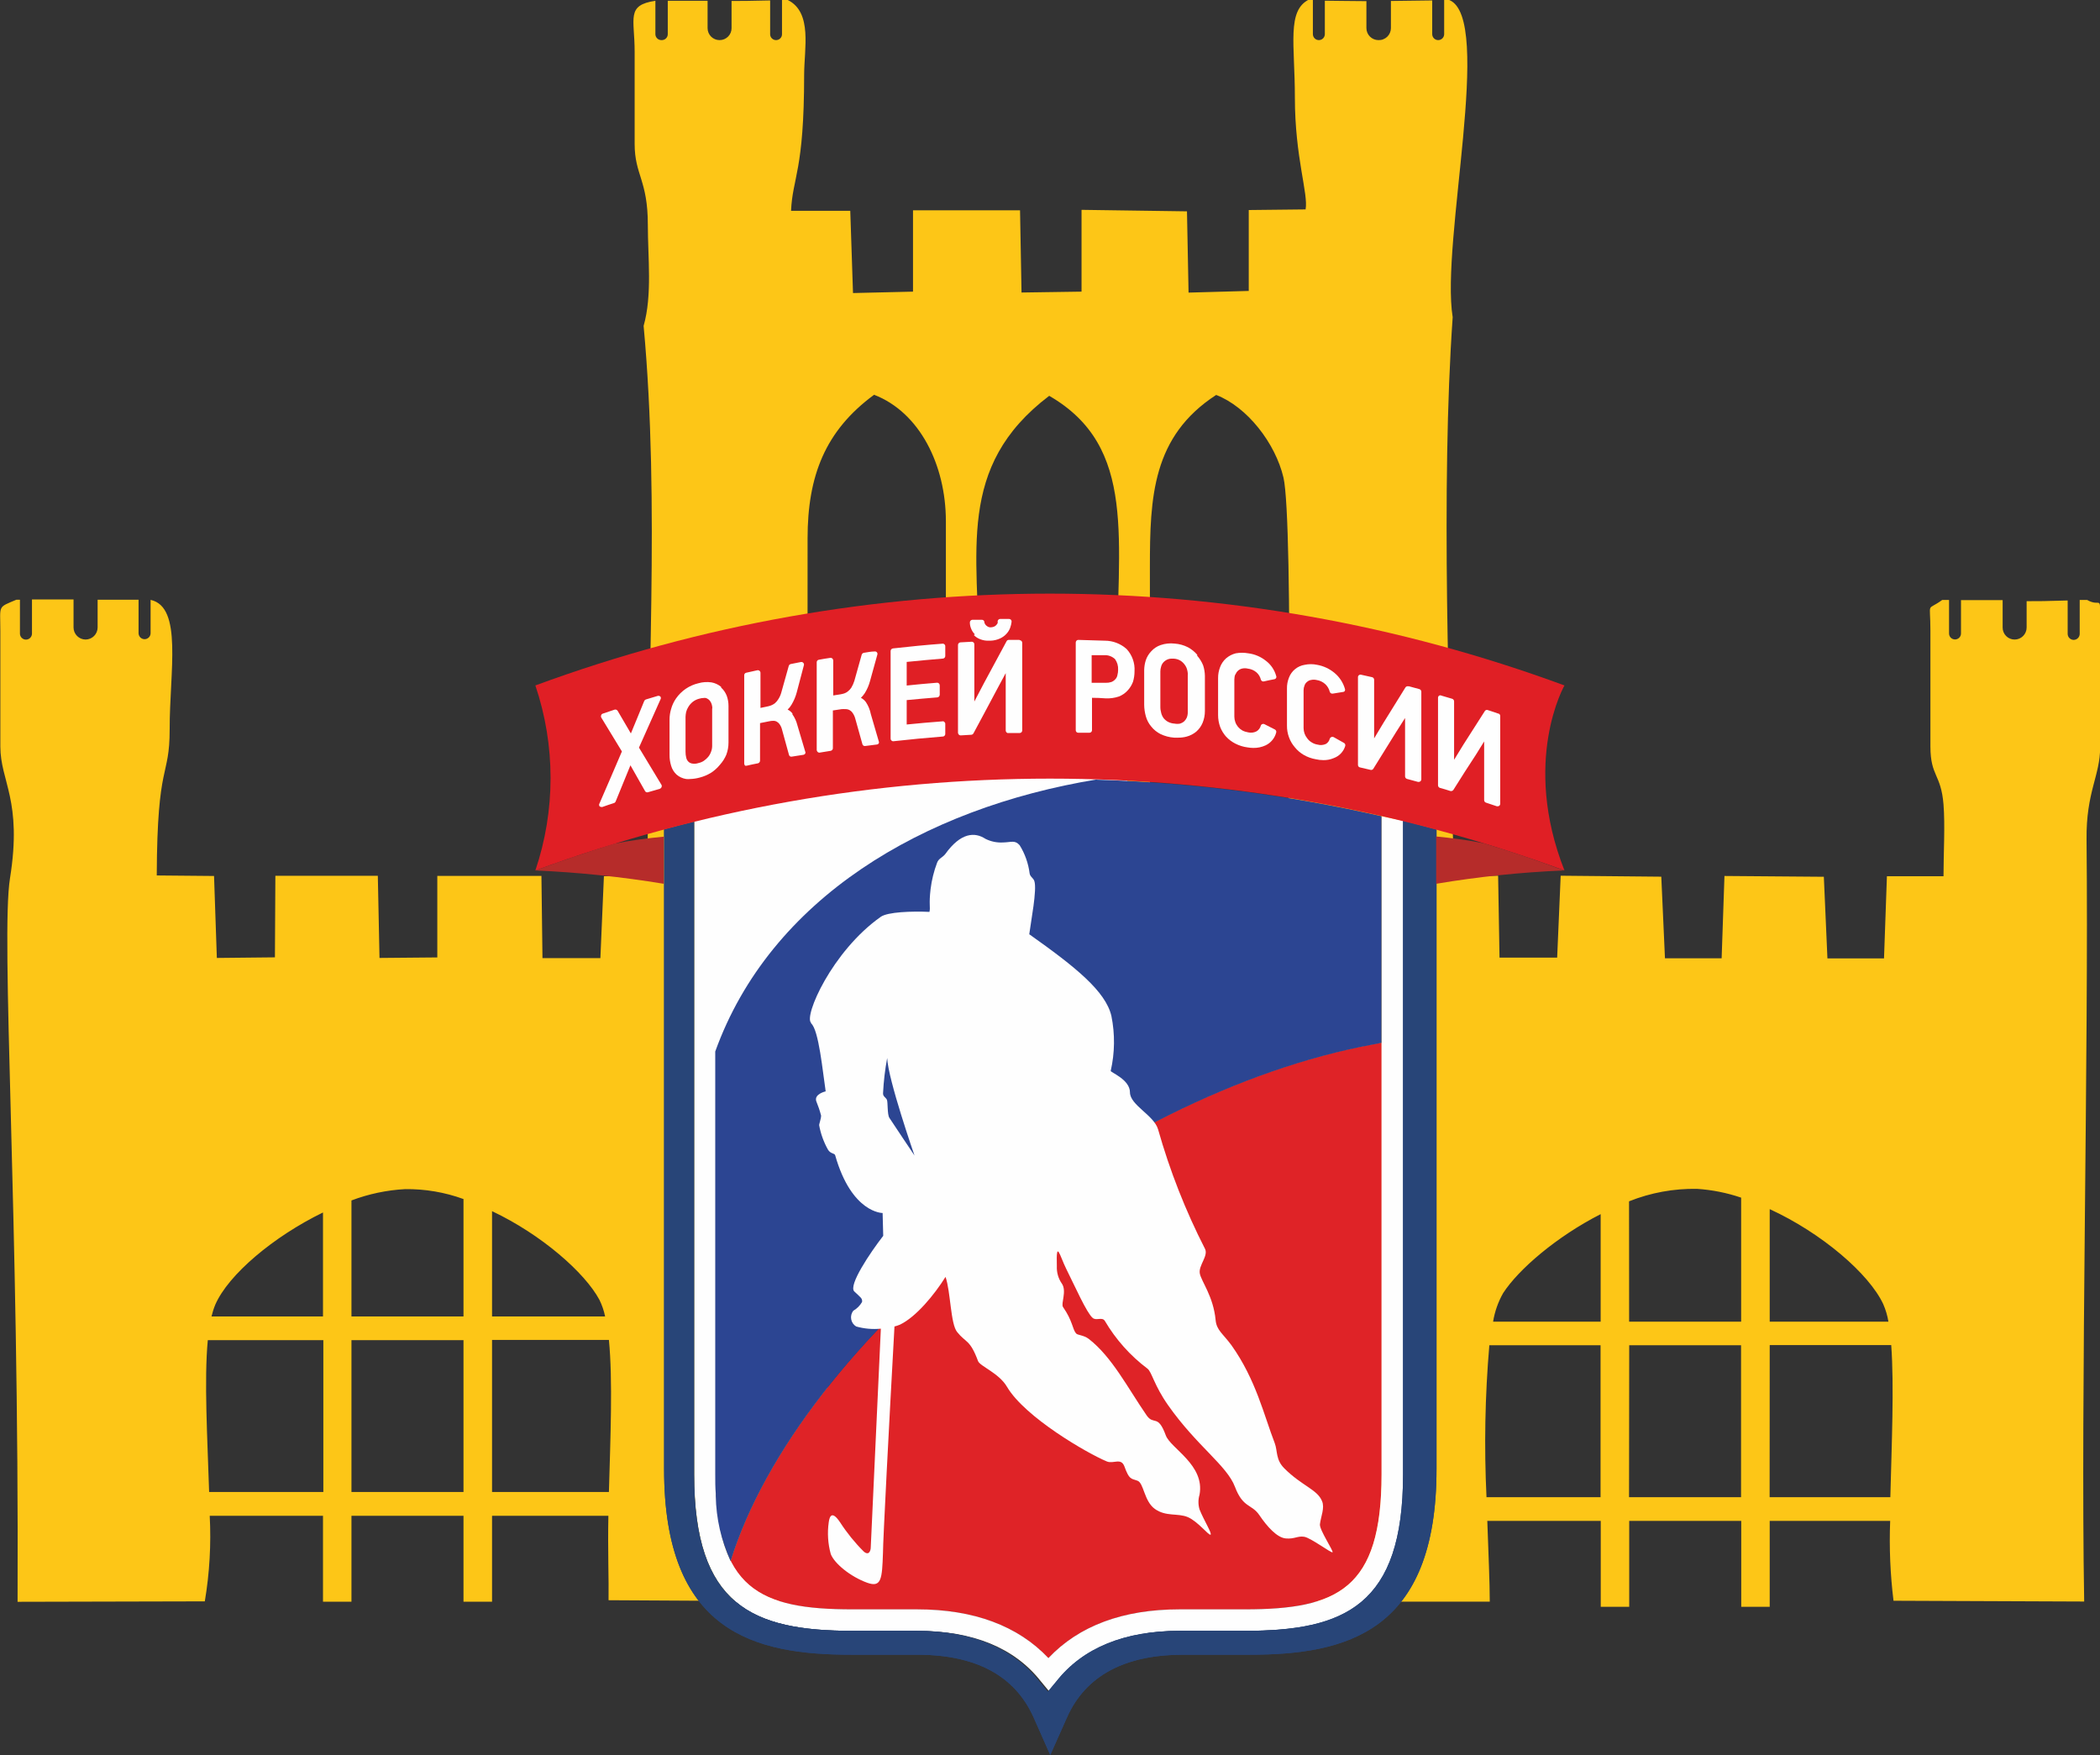 <svg width="146" height="122" viewBox="0 0 146 122" fill="none" xmlns="http://www.w3.org/2000/svg">
<rect x="0" y="0" width="146" height="122" fill="#333333" stroke="none"/>
<path fill-rule="evenodd" clip-rule="evenodd" d="M68.308 69.794C67.563 67.214 68.058 49.96 68.058 45.879C68.058 38.369 66.433 32.457 72.945 27.515C79.102 31.072 77.655 37.557 77.655 46.282C77.655 51.431 78.314 65.652 77.49 69.8L68.308 69.794ZM56.146 37.423C56.146 33.085 57.367 29.943 60.77 27.442C63.94 28.662 65.755 32.323 65.761 36.215V69.856H56.139L56.146 37.423ZM123.037 91.874H131.29C131.221 91.454 131.1 91.043 130.929 90.653C129.946 88.543 126.653 85.712 123.037 84.052V91.874ZM113.263 91.874H121.051V83.253C120.064 82.918 119.038 82.712 117.997 82.643C116.375 82.613 114.763 82.907 113.257 83.509L113.263 91.874ZM103.8 91.874H111.284V84.4C108.229 85.956 105.572 88.237 104.503 89.891C104.155 90.505 103.919 91.177 103.806 91.874H103.8ZM123.031 104.075H131.424C131.516 100.415 131.693 96.327 131.485 93.503H123.037L123.031 104.075ZM113.257 104.075H121.045V93.515H113.269L113.257 104.075ZM103.336 104.075H111.277V93.515H103.544C103.243 97.031 103.178 100.563 103.348 104.088L103.336 104.075ZM34.209 91.514H42.071C41.988 91.112 41.855 90.722 41.674 90.355C40.66 88.463 37.642 85.816 34.209 84.193V91.514ZM24.435 91.514H32.224V83.351C30.924 82.878 29.55 82.644 28.167 82.661C26.89 82.73 25.631 82.995 24.435 83.448V91.514ZM14.704 91.514H22.456V84.284C19.023 85.956 15.877 88.597 14.966 90.696C14.857 90.961 14.77 91.235 14.704 91.514ZM42.297 105.369H34.209V111.342H32.224V105.369H24.435V111.342H22.456V105.369H14.581C14.685 107.358 14.57 109.353 14.239 111.317L1.222 111.348C1.338 84.382 0.036 65.158 0.696 61.046C1.564 55.616 0.024 54.335 0.024 51.894V43.866C0.024 42.035 -0.196 42.255 1.142 41.688H1.386V44.049C1.388 44.159 1.433 44.265 1.512 44.342C1.591 44.42 1.697 44.464 1.808 44.463C1.918 44.462 2.022 44.418 2.1 44.34C2.178 44.263 2.222 44.158 2.223 44.049V41.669C3.06 41.669 4.056 41.669 5.113 41.669V43.621C5.114 43.843 5.203 44.054 5.36 44.211C5.516 44.367 5.728 44.456 5.95 44.457C6.171 44.456 6.383 44.367 6.54 44.211C6.696 44.054 6.785 43.843 6.787 43.621V41.688H9.633V44.018C9.635 44.129 9.68 44.234 9.759 44.312C9.838 44.389 9.944 44.433 10.055 44.433C10.165 44.431 10.269 44.387 10.347 44.31C10.424 44.232 10.469 44.128 10.47 44.018V41.7C12.712 42.188 11.79 46.678 11.796 50.686C11.796 54.176 10.928 52.803 10.898 60.857L14.881 60.893L15.076 66.591L19.114 66.549L19.145 60.881H26.268L26.384 66.591L30.403 66.555V60.887H37.642L37.715 66.604H41.741L41.986 60.911L45.04 60.832C44.924 48.222 45.901 35.172 44.747 22.653C45.358 20.505 45.04 17.912 45.04 15.624C45.04 12.513 44.123 12.165 44.123 10.005V3.587C44.123 1.263 43.513 0.36 45.565 0.055V2.373C45.565 2.428 45.576 2.483 45.597 2.533C45.619 2.584 45.65 2.63 45.689 2.669C45.728 2.707 45.775 2.738 45.826 2.758C45.877 2.779 45.932 2.789 45.987 2.788C46.043 2.791 46.1 2.783 46.153 2.764C46.206 2.744 46.255 2.714 46.296 2.676C46.338 2.637 46.37 2.59 46.393 2.538C46.415 2.486 46.427 2.43 46.426 2.373V0.055H49.194V1.958C49.194 2.067 49.215 2.175 49.257 2.276C49.299 2.377 49.36 2.468 49.437 2.545C49.593 2.701 49.804 2.788 50.025 2.788C50.134 2.789 50.243 2.768 50.344 2.727C50.446 2.685 50.538 2.624 50.616 2.547C50.694 2.47 50.756 2.378 50.798 2.277C50.84 2.176 50.861 2.068 50.861 1.958V0.067C51.472 0.067 52.083 0.067 53.543 0.03V2.373C53.542 2.428 53.553 2.482 53.573 2.533C53.594 2.584 53.624 2.63 53.663 2.668C53.702 2.707 53.748 2.738 53.799 2.758C53.849 2.779 53.904 2.789 53.959 2.788C54.013 2.788 54.067 2.777 54.117 2.756C54.167 2.735 54.212 2.705 54.25 2.666C54.288 2.628 54.318 2.582 54.339 2.532C54.359 2.481 54.369 2.427 54.368 2.373V-1.82092e-05H54.771C56.5 0.866 55.907 3.386 55.907 5.198C55.907 11.909 55.101 12.312 54.997 14.654H59.114L59.304 20.371L63.476 20.273V14.618H70.917L71.02 20.334L75.193 20.273V14.587L82.523 14.691L82.633 20.34L86.818 20.224V14.6L90.77 14.557C90.972 13.459 90.025 10.951 90.025 6.766C90.025 3.069 89.445 0.72 91.027 -0.043H91.277V2.373C91.277 2.428 91.288 2.482 91.309 2.532C91.33 2.582 91.36 2.628 91.399 2.667C91.438 2.705 91.483 2.736 91.534 2.757C91.584 2.777 91.638 2.788 91.693 2.788C91.803 2.788 91.909 2.744 91.986 2.667C92.064 2.589 92.108 2.483 92.108 2.373V0.049C92.853 0.049 93.825 0.079 94.998 0.079V1.952C94.998 2.174 95.086 2.387 95.243 2.543C95.4 2.7 95.612 2.788 95.834 2.788C95.947 2.792 96.059 2.774 96.164 2.733C96.269 2.693 96.365 2.632 96.446 2.554C96.527 2.476 96.591 2.383 96.635 2.279C96.679 2.176 96.702 2.065 96.702 1.952V0.067L99.573 0.03V2.373C99.573 2.483 99.617 2.589 99.695 2.667C99.773 2.744 99.878 2.788 99.988 2.788C100.099 2.788 100.204 2.744 100.282 2.667C100.36 2.589 100.404 2.483 100.404 2.373V-1.82092e-05H100.758C103.855 1.269 100.147 16.838 100.996 22.049C100.166 33.86 100.752 49.887 101.1 60.875H104.155L104.252 66.567H108.26L108.504 60.875L115.499 60.942L115.755 66.616H119.695L119.891 60.893L126.8 60.948L127.05 66.622H130.984L131.186 60.911H135.12C135.12 59.392 135.236 57.361 135.12 55.915C134.943 53.779 134.216 53.987 134.21 51.901V43.866C134.21 41.694 133.91 42.529 135.028 41.706H135.505V44.036C135.505 44.146 135.549 44.252 135.627 44.33C135.704 44.407 135.81 44.451 135.92 44.451C136.03 44.451 136.136 44.407 136.214 44.33C136.292 44.252 136.336 44.146 136.336 44.036V41.718H139.231V43.621C139.23 43.731 139.251 43.84 139.293 43.941C139.334 44.042 139.395 44.135 139.472 44.212C139.55 44.29 139.641 44.352 139.743 44.394C139.844 44.436 139.952 44.457 140.062 44.457C140.172 44.457 140.281 44.436 140.382 44.394C140.484 44.352 140.576 44.29 140.654 44.212C140.732 44.135 140.793 44.043 140.835 43.941C140.877 43.84 140.899 43.731 140.899 43.621V41.791C141.693 41.791 142.255 41.791 143.752 41.742V44.067C143.753 44.176 143.798 44.281 143.875 44.358C143.953 44.436 144.057 44.48 144.167 44.482C144.278 44.482 144.384 44.438 144.463 44.361C144.542 44.283 144.587 44.178 144.589 44.067V41.706H145.108C146.055 42.249 146.012 41.261 146.012 43.072V51.919C146.012 53.95 145.028 55.024 145.065 58.373C145.218 73.101 144.65 96.986 144.9 111.329L131.644 111.275C131.417 109.433 131.339 107.577 131.412 105.723H123.037V111.696H121.058V105.723H113.269V111.696H111.29V105.723H103.403C103.483 108.011 103.574 110.024 103.574 111.336H88.15C88.192 106.803 88.999 92.13 87.191 89.201C85.309 86.151 78.479 80.91 72.529 81.191C66.891 81.453 60 86.468 58.345 89.689C56.512 93.216 58.589 106.51 57.435 111.323L42.309 111.238C42.334 109.816 42.248 107.76 42.297 105.375V105.369ZM34.209 103.716H42.334C42.438 100 42.609 95.943 42.334 93.143H34.209V103.716ZM24.435 103.716H32.224V93.161H24.435V103.716ZM14.539 103.716H22.48V93.161H14.447C14.184 95.943 14.423 100 14.539 103.716ZM79.945 39.436C79.945 34.556 80.11 30.34 84.552 27.454C86.72 28.29 88.669 30.816 89.231 33.195C89.933 36.172 89.597 63.437 89.231 69.8L79.958 69.715L79.945 39.436Z" fill="#FDC617"/>
<path d="M78.382 53.871H48.797V76.023H78.382V53.871Z" fill="#FEFEFE"/>
<path d="M96.048 72.491C77.208 75.688 55.62 93.039 50.794 108.535C52.193 111.25 54.972 111.866 59.224 111.866H63.763C67.697 111.866 70.764 113.007 72.889 115.252C75.009 113.007 78.076 111.866 82.01 111.866H86.549C92.987 111.866 96.048 110.463 96.048 102.489V72.491Z" fill="#DF2327"/>
<path d="M96.048 72.491C77.208 75.688 55.62 93.039 50.794 108.535C52.193 111.25 54.972 111.866 59.224 111.866H63.763C67.697 111.866 70.764 113.007 72.889 115.252C75.009 113.007 78.076 111.866 82.01 111.866H86.549C92.987 111.866 96.048 110.463 96.048 102.489V72.491Z" fill="#DF2327"/>
<path d="M96.049 56.739V102.495C96.049 110.469 92.994 111.872 86.549 111.872H82.011C78.076 111.872 75.01 113.013 72.89 115.259C70.764 113.013 67.698 111.872 63.764 111.872H59.255C52.817 111.872 49.756 110.469 49.756 102.495V56.739C49.255 56.854 48.76 56.964 48.266 57.092V102.495C48.266 111.586 52.291 113.367 59.261 113.367H63.8C67.637 113.367 70.52 114.539 72.353 116.863L72.963 117.601L73.574 116.863C75.407 114.539 78.284 113.367 82.127 113.367H86.665C93.629 113.367 97.661 111.586 97.661 102.495V57.074L96.049 56.739Z" fill="#FEFEFE"/>
<path d="M97.545 57.074V102.496C97.545 111.586 93.513 113.367 86.549 113.367H82.01C78.18 113.367 75.29 114.545 73.458 116.863L72.847 117.601L72.236 116.863C70.403 114.545 67.532 113.367 63.684 113.367H59.255C52.291 113.367 48.259 111.586 48.259 102.496V57.117C47.557 57.288 46.866 57.465 46.17 57.654V102.123C46.17 113.465 52.425 115.027 59.194 115.027H63.794C67.85 115.027 70.562 116.491 71.851 119.365L73.018 122L74.191 119.365C75.48 116.491 78.192 115.027 82.254 115.027H86.848C93.611 115.027 99.872 113.465 99.872 102.123V57.666C99.109 57.459 98.339 57.263 97.569 57.056" fill="#284578"/>
<path d="M97.545 57.074V102.496C97.545 111.586 93.513 113.367 86.549 113.367H82.01C78.18 113.367 75.29 114.545 73.458 116.863L72.847 117.601L72.236 116.863C70.403 114.545 67.532 113.367 63.684 113.367H59.255C52.291 113.367 48.259 111.586 48.259 102.496V57.117C47.557 57.288 46.866 57.465 46.17 57.654V102.123C46.17 113.465 52.425 115.027 59.194 115.027H63.794C67.85 115.027 70.562 116.491 71.851 119.365L73.018 122L74.191 119.365C75.48 116.491 78.192 115.027 82.254 115.027H86.848C93.611 115.027 99.872 113.465 99.872 102.123V57.666C99.109 57.459 98.339 57.263 97.569 57.056" fill="#284578"/>
<path d="M37.221 60.509C40.212 60.64 43.192 60.949 46.146 61.436V58.16C45.095 58.258 43.916 58.41 42.719 58.642C40.886 59.216 39.053 59.832 37.221 60.509Z" fill="#B62C2A"/>
<path d="M99.848 58.148V61.436C102.788 60.942 105.757 60.633 108.736 60.509C106.883 59.813 105.01 59.181 103.116 58.611C101.974 58.386 100.856 58.245 99.848 58.148Z" fill="#B62C2A"/>
<path d="M76.262 54.182C64.142 56.171 53.544 62.492 49.726 73.095V102.495C49.726 102.959 49.726 103.404 49.762 103.825C49.759 103.878 49.759 103.931 49.762 103.984C49.789 105.552 50.141 107.097 50.795 108.523C55.59 93.173 76.8 76.036 95.493 72.601L96.049 72.491V56.738C89.55 55.257 82.924 54.407 76.262 54.2" fill="#2C4592"/>
<path fill-rule="evenodd" clip-rule="evenodd" d="M61.393 75.987C61.434 75.168 61.53 74.353 61.68 73.547C61.741 75.047 63.58 80.325 63.58 80.325C63.58 80.325 61.992 77.957 61.833 77.707C61.674 77.457 61.741 76.597 61.656 76.438C61.57 76.28 61.393 76.219 61.393 76.017V75.987ZM56.39 71.137C56.928 71.594 57.196 74.492 57.404 75.865C57.404 75.865 56.586 76.048 56.75 76.548C56.884 76.874 56.997 77.208 57.086 77.549C57.086 77.781 56.934 78.159 56.952 78.226C57.061 78.819 57.268 79.39 57.563 79.916C57.74 80.215 58.021 80.154 58.064 80.306C59.212 84.345 61.363 84.321 61.363 84.321L61.405 85.907C60.489 87.091 58.962 89.36 59.395 89.775C59.829 90.19 59.97 90.251 59.933 90.507C59.788 90.761 59.577 90.972 59.322 91.117C59.258 91.2 59.212 91.296 59.187 91.397C59.162 91.499 59.159 91.605 59.178 91.708C59.197 91.811 59.238 91.909 59.297 91.996C59.357 92.082 59.434 92.155 59.524 92.209C60.081 92.366 60.664 92.418 61.24 92.362L60.538 107.565C60.538 107.773 60.422 108.175 60.049 107.852C59.428 107.233 58.876 106.55 58.4 105.814C57.856 105.009 57.679 105.369 57.618 105.814C57.511 106.554 57.559 107.308 57.758 108.029C58.003 108.676 59.114 109.597 60.294 110.024C61.283 110.378 61.326 109.749 61.387 107.962C61.387 107.126 61.809 99.042 62.187 92.209C62.318 92.176 62.447 92.133 62.572 92.081C63.69 91.544 64.954 90.013 65.737 88.762C66.097 89.787 66.079 92.045 66.549 92.6C67.16 93.362 67.435 93.1 67.997 94.613C68.131 94.973 69.451 95.443 70.013 96.407C71.265 98.53 75.614 101.037 76.952 101.592C77.41 101.782 77.942 101.306 78.174 101.94C78.51 102.861 78.626 102.77 79.078 102.929C79.53 103.087 79.53 104.356 80.3 104.899C81.07 105.442 81.882 105.168 82.578 105.46C83.275 105.753 84.038 106.754 84.161 106.681C84.283 106.607 83.709 105.705 83.397 104.93C83.296 104.593 83.296 104.235 83.397 103.899C83.776 101.83 81.387 100.69 81.051 99.781C80.495 98.261 80.22 99.109 79.719 98.389C78.388 96.456 77.319 94.338 75.7 93.076C75.321 92.789 74.912 92.826 74.808 92.685C74.558 92.392 74.582 91.831 73.904 90.855C73.745 90.623 74.179 89.763 73.831 89.238C73.58 88.882 73.456 88.453 73.476 88.018C73.421 86.102 73.678 87.292 74.124 88.195C74.735 89.415 75.541 91.245 75.957 91.605C76.201 91.837 76.622 91.52 76.812 91.819C77.572 93.112 78.581 94.242 79.781 95.144C80.08 95.376 80.239 96.303 81.21 97.682C83.208 100.525 85.297 101.867 85.859 103.356C86.421 104.844 87.019 104.533 87.557 105.326C88.095 106.119 88.779 106.888 89.39 106.943C90.001 106.998 90.214 106.754 90.672 106.827C91.131 106.9 92.536 107.962 92.64 107.907C92.743 107.852 91.723 106.345 91.766 105.961C91.833 105.406 92.114 104.82 91.913 104.35C91.589 103.539 90.508 103.289 89.292 102.074C88.681 101.464 88.834 100.891 88.626 100.323C87.875 98.383 87.319 95.912 85.621 93.521C85.01 92.691 84.582 92.472 84.515 91.77C84.362 90.117 83.519 89.079 83.415 88.524C83.311 87.969 84.026 87.304 83.776 86.81C82.418 84.156 81.326 81.375 80.514 78.507C80.227 77.518 78.559 76.823 78.559 75.932C78.559 75.041 77.209 74.547 77.221 74.443C77.508 73.19 77.524 71.89 77.27 70.63C76.873 68.91 74.784 67.226 71.558 64.944C71.674 64.041 72.108 61.839 71.912 61.247C71.845 61.034 71.613 60.948 71.583 60.71C71.495 60.018 71.26 59.352 70.892 58.758C70.562 58.38 70.318 58.55 69.738 58.563C69.316 58.588 68.894 58.502 68.516 58.313C67.771 57.825 66.799 57.867 65.724 59.362C65.541 59.606 65.26 59.667 65.15 59.972C64.927 60.562 64.775 61.176 64.698 61.802C64.57 62.87 64.698 63.065 64.619 63.389C63.397 63.334 61.711 63.389 61.228 63.736C57.844 66.128 55.871 70.649 56.39 71.1V71.137Z" fill="#FEFEFE"/>
<path d="M108.767 60.509C85.679 51.998 60.308 51.998 37.221 60.509C38.629 56.337 38.629 51.82 37.221 47.648C60.308 39.138 85.679 39.138 108.767 47.648C108.767 47.648 105.767 52.895 108.767 60.509Z" fill="#E01F25"/>
<path d="M44.441 51.931C44.936 50.821 45.425 49.716 45.919 48.618C45.937 48.59 45.946 48.557 45.946 48.523C45.946 48.49 45.937 48.458 45.919 48.429C45.895 48.404 45.865 48.386 45.832 48.376C45.799 48.366 45.764 48.366 45.73 48.374L44.899 48.624C44.85 48.643 44.811 48.68 44.789 48.728C44.478 49.478 44.178 50.235 43.861 50.985L42.944 49.417C42.923 49.38 42.889 49.352 42.849 49.336C42.809 49.321 42.765 49.319 42.724 49.332L41.912 49.606C41.885 49.613 41.86 49.627 41.84 49.646C41.819 49.666 41.804 49.69 41.796 49.716C41.786 49.74 41.78 49.766 41.78 49.792C41.78 49.819 41.786 49.845 41.796 49.869C42.281 50.658 42.761 51.447 43.237 52.236C42.718 53.456 42.205 54.64 41.68 55.848C41.661 55.877 41.65 55.911 41.65 55.945C41.65 55.98 41.661 56.014 41.68 56.043C41.697 56.06 41.718 56.074 41.742 56.084C41.765 56.093 41.789 56.098 41.814 56.098H41.875C42.144 56 42.419 55.909 42.688 55.823C42.712 55.816 42.734 55.803 42.753 55.786C42.772 55.77 42.787 55.749 42.798 55.726C43.146 54.884 43.488 54.042 43.83 53.2L44.844 54.987C44.862 55.023 44.893 55.051 44.929 55.067C44.966 55.082 45.007 55.084 45.046 55.073L45.87 54.835C45.923 54.814 45.967 54.775 45.993 54.725C46.004 54.7 46.01 54.673 46.01 54.646C46.01 54.618 46.004 54.591 45.993 54.566C45.473 53.7 44.948 52.828 44.423 51.968" fill="#FEFEFE"/>
<path d="M49.512 49.265V51.858C49.511 51.998 49.484 52.136 49.432 52.267C49.386 52.395 49.318 52.515 49.231 52.62C49.143 52.722 49.042 52.813 48.931 52.889C48.82 52.962 48.696 53.014 48.565 53.041C48.424 53.091 48.272 53.104 48.125 53.078C48.026 53.063 47.935 53.019 47.862 52.95C47.787 52.875 47.734 52.779 47.71 52.675C47.676 52.533 47.659 52.388 47.661 52.242V49.838C47.664 49.721 47.679 49.605 47.704 49.491C47.737 49.363 47.79 49.241 47.862 49.131C47.942 49 48.043 48.885 48.162 48.789C48.302 48.68 48.465 48.603 48.638 48.563C48.727 48.536 48.82 48.522 48.913 48.521C48.965 48.51 49.02 48.51 49.072 48.521C49.173 48.554 49.264 48.613 49.335 48.691C49.399 48.764 49.447 48.849 49.475 48.942C49.504 49.031 49.52 49.123 49.524 49.216L49.512 49.265ZM50.135 47.746C49.941 47.586 49.71 47.479 49.463 47.435C49.159 47.391 48.848 47.411 48.553 47.496C47.923 47.644 47.37 48.02 47.001 48.551C46.846 48.774 46.73 49.021 46.659 49.283C46.585 49.524 46.548 49.775 46.549 50.028V52.468C46.546 52.726 46.583 52.984 46.659 53.231C46.726 53.464 46.855 53.674 47.032 53.841C47.221 54.006 47.455 54.114 47.704 54.152C47.795 54.162 47.887 54.162 47.978 54.152C48.202 54.146 48.423 54.113 48.638 54.054C48.923 53.982 49.195 53.867 49.445 53.712C49.676 53.56 49.882 53.373 50.056 53.157C50.239 52.953 50.388 52.72 50.495 52.468C50.598 52.195 50.649 51.905 50.648 51.614V49.064C50.648 48.826 50.607 48.591 50.526 48.368C50.442 48.149 50.308 47.953 50.135 47.795V47.746Z" fill="#FEFEFE"/>
<path d="M55.101 49.607C55.012 49.486 54.895 49.39 54.759 49.326C54.864 49.228 54.955 49.115 55.028 48.99C55.19 48.72 55.314 48.429 55.394 48.124L55.889 46.245C55.898 46.217 55.899 46.187 55.893 46.158C55.886 46.129 55.872 46.102 55.852 46.08C55.833 46.057 55.807 46.039 55.778 46.028C55.749 46.017 55.718 46.014 55.688 46.019L54.979 46.16C54.946 46.167 54.916 46.182 54.891 46.205C54.867 46.227 54.848 46.256 54.838 46.288L54.325 48.118C54.282 48.287 54.212 48.447 54.118 48.594C54.055 48.702 53.974 48.799 53.879 48.881C53.8 48.944 53.711 48.995 53.617 49.033C53.528 49.068 53.436 49.094 53.342 49.112L52.871 49.21V46.77C52.871 46.743 52.865 46.716 52.853 46.692C52.841 46.668 52.824 46.646 52.803 46.63C52.782 46.613 52.758 46.601 52.731 46.594C52.705 46.588 52.678 46.587 52.651 46.593L51.882 46.764C51.842 46.771 51.806 46.792 51.78 46.823C51.754 46.855 51.741 46.894 51.741 46.934V53.078C51.742 53.133 51.764 53.185 51.802 53.224C51.838 53.235 51.876 53.235 51.912 53.224H51.925C52.181 53.163 52.444 53.108 52.7 53.06C52.74 53.048 52.775 53.024 52.8 52.991C52.826 52.958 52.84 52.918 52.841 52.877V50.266L53.452 50.144C53.556 50.119 53.662 50.106 53.769 50.107C53.846 50.104 53.921 50.121 53.989 50.156C54.072 50.2 54.143 50.263 54.197 50.339C54.282 50.458 54.342 50.593 54.374 50.735L54.851 52.468C54.855 52.49 54.864 52.511 54.876 52.529C54.889 52.547 54.905 52.563 54.924 52.575C54.943 52.587 54.964 52.595 54.986 52.599C55.008 52.602 55.031 52.601 55.052 52.596L55.865 52.468C55.889 52.463 55.912 52.453 55.932 52.438C55.953 52.424 55.969 52.405 55.981 52.383C55.992 52.361 55.999 52.337 55.999 52.312C55.999 52.288 55.992 52.264 55.981 52.242L55.437 50.412C55.369 50.136 55.249 49.875 55.083 49.643" fill="#FEFEFE"/>
<path d="M60.202 48.807C60.11 48.683 59.991 48.58 59.854 48.508C59.955 48.41 60.045 48.302 60.123 48.185C60.287 47.922 60.41 47.636 60.489 47.337L60.996 45.507C61.005 45.478 61.007 45.448 61.001 45.419C60.995 45.39 60.981 45.363 60.961 45.341C60.942 45.319 60.916 45.303 60.888 45.293C60.86 45.283 60.83 45.281 60.801 45.287C60.557 45.287 60.3 45.342 60.062 45.379C60.027 45.384 59.995 45.399 59.968 45.422C59.941 45.444 59.921 45.474 59.909 45.507L59.396 47.337C59.345 47.499 59.275 47.654 59.188 47.801C59.123 47.902 59.04 47.991 58.944 48.063C58.87 48.126 58.785 48.173 58.693 48.203C58.6 48.233 58.504 48.255 58.406 48.27L57.93 48.344V45.903C57.926 45.852 57.901 45.803 57.863 45.769C57.842 45.752 57.819 45.741 57.794 45.734C57.768 45.728 57.742 45.727 57.716 45.732C57.453 45.769 57.197 45.812 56.934 45.861C56.891 45.865 56.851 45.886 56.823 45.919C56.794 45.952 56.78 45.994 56.781 46.038V52.138C56.782 52.164 56.789 52.19 56.801 52.213C56.812 52.236 56.828 52.256 56.849 52.273C56.879 52.304 56.921 52.321 56.965 52.321L57.753 52.193C57.795 52.185 57.834 52.162 57.861 52.129C57.889 52.096 57.905 52.054 57.905 52.01V49.387L58.516 49.295C58.606 49.289 58.696 49.289 58.785 49.295H58.828C58.912 49.297 58.993 49.321 59.066 49.362C59.149 49.408 59.22 49.473 59.274 49.552C59.361 49.675 59.425 49.814 59.463 49.96L59.958 51.73C59.968 51.771 59.993 51.806 60.028 51.83C60.063 51.854 60.105 51.864 60.147 51.858L60.966 51.754C60.992 51.751 61.017 51.742 61.039 51.728C61.061 51.715 61.08 51.696 61.094 51.675C61.105 51.652 61.11 51.627 61.11 51.602C61.11 51.576 61.105 51.551 61.094 51.528L60.544 49.643C60.485 49.345 60.369 49.062 60.202 48.807Z" fill="#FEFEFE"/>
<path d="M65.541 44.744C64.381 44.83 63.22 44.946 62.084 45.074C62.04 45.078 61.998 45.099 61.968 45.131C61.938 45.164 61.92 45.206 61.919 45.251V51.352C61.919 51.378 61.925 51.403 61.936 51.427C61.948 51.45 61.965 51.47 61.986 51.486C62.003 51.501 62.022 51.512 62.043 51.52C62.064 51.527 62.086 51.53 62.108 51.528C63.238 51.4 64.399 51.291 65.554 51.199C65.599 51.196 65.641 51.176 65.671 51.143C65.702 51.11 65.719 51.067 65.719 51.022V50.32C65.72 50.295 65.715 50.269 65.704 50.246C65.693 50.223 65.677 50.202 65.657 50.186C65.641 50.167 65.62 50.153 65.596 50.146C65.573 50.138 65.547 50.138 65.523 50.144C64.698 50.205 63.868 50.278 63.037 50.363V48.667C63.745 48.6 64.454 48.533 65.169 48.478C65.214 48.472 65.255 48.45 65.285 48.417C65.316 48.383 65.333 48.34 65.334 48.295V47.642C65.333 47.592 65.314 47.544 65.279 47.508C65.261 47.491 65.24 47.477 65.217 47.469C65.194 47.46 65.169 47.457 65.144 47.459C64.442 47.514 63.739 47.581 63.037 47.654V46.013C63.874 45.928 64.717 45.849 65.554 45.781C65.599 45.778 65.641 45.758 65.671 45.725C65.702 45.693 65.719 45.649 65.719 45.604V44.921C65.719 44.896 65.714 44.87 65.703 44.847C65.693 44.824 65.677 44.803 65.657 44.787C65.64 44.77 65.619 44.757 65.596 44.749C65.572 44.742 65.547 44.74 65.523 44.744" fill="#FEFEFE"/>
<path d="M70.892 44.482H70.134C70.103 44.481 70.072 44.489 70.045 44.505C70.017 44.521 69.996 44.545 69.982 44.573L68.418 47.471C68.198 47.898 67.966 48.331 67.74 48.765V44.787C67.74 44.763 67.736 44.739 67.727 44.717C67.717 44.694 67.703 44.675 67.685 44.659C67.668 44.641 67.647 44.627 67.623 44.618C67.6 44.61 67.575 44.607 67.55 44.61L66.775 44.653C66.728 44.656 66.685 44.676 66.653 44.71C66.621 44.744 66.603 44.789 66.603 44.836V50.937C66.606 50.984 66.626 51.03 66.659 51.065C66.675 51.083 66.694 51.097 66.716 51.106C66.739 51.116 66.763 51.12 66.787 51.12L67.526 51.077C67.558 51.075 67.588 51.065 67.615 51.047C67.641 51.03 67.663 51.007 67.679 50.979C68.222 49.967 68.766 48.96 69.31 47.929L69.921 46.794V50.772C69.921 50.821 69.938 50.868 69.969 50.906C70.006 50.937 70.061 50.973 70.104 50.955H70.892C70.939 50.955 70.984 50.936 71.017 50.903C71.05 50.87 71.069 50.825 71.069 50.778V44.677C71.069 44.653 71.063 44.628 71.052 44.606C71.042 44.584 71.027 44.565 71.008 44.549C70.972 44.519 70.927 44.501 70.88 44.5" fill="#FEFEFE"/>
<path d="M67.704 44.146C67.831 44.276 67.985 44.376 68.156 44.439C68.35 44.514 68.558 44.547 68.767 44.537H68.87C69.101 44.529 69.327 44.475 69.536 44.378C69.703 44.301 69.853 44.191 69.976 44.055C70.089 43.933 70.177 43.79 70.233 43.634C70.282 43.5 70.315 43.361 70.33 43.219C70.333 43.193 70.33 43.168 70.322 43.143C70.313 43.119 70.299 43.097 70.282 43.079C70.245 43.044 70.197 43.025 70.147 43.024H69.536C69.489 43.025 69.444 43.045 69.411 43.079C69.378 43.114 69.359 43.159 69.359 43.207C69.367 43.245 69.367 43.284 69.359 43.323C69.333 43.368 69.302 43.411 69.267 43.451C69.222 43.497 69.168 43.534 69.109 43.561C69.035 43.591 68.956 43.607 68.876 43.609C68.82 43.612 68.763 43.602 68.712 43.579C68.658 43.554 68.608 43.521 68.565 43.481C68.526 43.447 68.495 43.406 68.473 43.359C68.45 43.325 68.437 43.285 68.437 43.243C68.436 43.221 68.431 43.198 68.421 43.178C68.411 43.157 68.397 43.139 68.38 43.124C68.363 43.109 68.343 43.098 68.321 43.091C68.299 43.084 68.276 43.082 68.253 43.085H67.594C67.549 43.089 67.508 43.109 67.478 43.142C67.447 43.175 67.43 43.217 67.429 43.262C67.428 43.41 67.457 43.558 67.514 43.695C67.572 43.846 67.662 43.983 67.777 44.097" fill="#FEFEFE"/>
<path d="M75.896 45.544H76.775C76.912 45.537 77.048 45.558 77.176 45.605C77.304 45.652 77.421 45.724 77.521 45.818C77.674 46.032 77.75 46.293 77.735 46.556C77.736 46.684 77.72 46.811 77.686 46.934C77.668 47.04 77.619 47.138 77.545 47.215C77.469 47.302 77.373 47.369 77.264 47.41C77.138 47.451 77.006 47.469 76.873 47.465H76.8H75.896V45.544ZM76.806 44.537L74.973 44.482C74.95 44.481 74.926 44.484 74.904 44.493C74.882 44.501 74.862 44.514 74.845 44.531C74.813 44.566 74.794 44.611 74.79 44.659V50.76C74.789 50.783 74.793 50.807 74.802 50.828C74.811 50.85 74.823 50.87 74.84 50.887C74.857 50.903 74.877 50.916 74.898 50.925C74.92 50.934 74.944 50.938 74.967 50.937H75.743C75.766 50.937 75.788 50.933 75.809 50.924C75.83 50.916 75.849 50.904 75.865 50.888C75.883 50.871 75.898 50.85 75.907 50.827C75.917 50.803 75.921 50.779 75.92 50.754V48.508C76.238 48.508 76.549 48.521 76.855 48.545C77.172 48.562 77.489 48.518 77.79 48.417C78.023 48.326 78.232 48.182 78.4 47.996C78.564 47.819 78.69 47.612 78.773 47.386C78.843 47.148 78.878 46.902 78.877 46.654C78.894 46.374 78.853 46.093 78.759 45.829C78.664 45.565 78.518 45.323 78.327 45.116C77.909 44.742 77.367 44.536 76.806 44.537Z" fill="#FEFEFE"/>
<path d="M82.578 46.91V49.527C82.578 49.655 82.553 49.781 82.504 49.899C82.459 49.996 82.394 50.083 82.315 50.156C82.235 50.223 82.141 50.273 82.04 50.302C81.917 50.326 81.791 50.326 81.668 50.302C81.508 50.294 81.352 50.252 81.209 50.18C81.093 50.117 80.989 50.032 80.904 49.93C80.824 49.822 80.766 49.7 80.733 49.57C80.69 49.421 80.669 49.267 80.672 49.112V46.672C80.673 46.564 80.69 46.458 80.721 46.355C80.746 46.247 80.796 46.147 80.867 46.062C80.946 45.97 81.044 45.897 81.154 45.848C81.258 45.802 81.371 45.781 81.484 45.787H81.619C81.783 45.796 81.943 45.846 82.083 45.934C82.198 46.01 82.297 46.107 82.376 46.22C82.45 46.321 82.504 46.435 82.535 46.556C82.561 46.652 82.577 46.75 82.584 46.849L82.578 46.91ZM83.238 45.519C83.057 45.304 82.837 45.126 82.59 44.994C82.301 44.847 81.985 44.76 81.662 44.738C81.334 44.7 81.002 44.735 80.69 44.842C80.439 44.927 80.213 45.077 80.037 45.275C79.87 45.449 79.743 45.657 79.664 45.885C79.593 46.104 79.554 46.332 79.548 46.562V49.002C79.551 49.271 79.591 49.537 79.664 49.796C79.736 50.055 79.863 50.297 80.037 50.503C80.212 50.723 80.433 50.902 80.684 51.028C80.983 51.171 81.306 51.256 81.637 51.278H81.888C82.094 51.282 82.299 51.257 82.498 51.205C82.745 51.139 82.974 51.02 83.17 50.857C83.362 50.69 83.512 50.481 83.61 50.247C83.716 49.987 83.77 49.71 83.769 49.429V46.977C83.765 46.73 83.724 46.486 83.647 46.251C83.548 46.005 83.407 45.778 83.231 45.58L83.238 45.519Z" fill="#FEFEFE"/>
<path d="M85.895 46.879C85.932 46.784 85.99 46.698 86.066 46.629C86.145 46.554 86.242 46.502 86.347 46.477C86.478 46.445 86.614 46.445 86.744 46.477C86.97 46.501 87.183 46.592 87.355 46.739C87.507 46.872 87.613 47.049 87.661 47.245C87.674 47.289 87.703 47.327 87.743 47.349C87.783 47.372 87.83 47.379 87.874 47.367C88.113 47.312 88.363 47.258 88.601 47.215C88.627 47.21 88.652 47.199 88.673 47.183C88.695 47.167 88.712 47.147 88.724 47.123C88.734 47.102 88.74 47.078 88.74 47.053C88.74 47.029 88.734 47.005 88.724 46.983C88.607 46.564 88.356 46.195 88.009 45.934C87.657 45.651 87.234 45.472 86.787 45.415C86.498 45.363 86.202 45.363 85.913 45.415C85.666 45.478 85.436 45.597 85.242 45.763C85.056 45.93 84.913 46.139 84.826 46.373C84.731 46.618 84.683 46.879 84.686 47.142V49.704C84.685 49.983 84.733 50.259 84.826 50.522C84.921 50.77 85.06 50.999 85.235 51.199C85.421 51.402 85.643 51.569 85.889 51.693C86.153 51.828 86.438 51.917 86.732 51.955C86.867 51.979 87.004 51.991 87.141 51.992C87.432 51.997 87.72 51.936 87.984 51.815C88.165 51.73 88.325 51.607 88.452 51.455C88.58 51.302 88.673 51.123 88.724 50.93C88.737 50.889 88.737 50.845 88.721 50.805C88.705 50.765 88.676 50.731 88.638 50.711L87.905 50.339C87.881 50.327 87.855 50.321 87.829 50.321C87.802 50.321 87.776 50.327 87.752 50.339C87.728 50.347 87.707 50.362 87.69 50.381C87.673 50.401 87.661 50.423 87.654 50.448C87.611 50.608 87.508 50.745 87.367 50.833C87.19 50.928 86.984 50.956 86.787 50.912C86.642 50.889 86.502 50.844 86.372 50.778C86.258 50.712 86.157 50.627 86.072 50.528C85.99 50.428 85.925 50.314 85.883 50.192C85.84 50.073 85.817 49.947 85.816 49.82V47.227C85.816 47.108 85.838 46.99 85.883 46.879" fill="#FEFEFE"/>
<path d="M90.697 47.648C90.728 47.552 90.788 47.467 90.868 47.404C90.943 47.335 91.036 47.288 91.137 47.27C91.267 47.239 91.403 47.239 91.534 47.27C91.762 47.304 91.975 47.406 92.145 47.563C92.294 47.705 92.4 47.887 92.45 48.087C92.463 48.131 92.491 48.167 92.529 48.191C92.568 48.215 92.613 48.224 92.658 48.216L93.379 48.1C93.404 48.098 93.429 48.09 93.45 48.076C93.472 48.062 93.489 48.043 93.501 48.02C93.511 47.997 93.517 47.972 93.517 47.947C93.517 47.922 93.511 47.897 93.501 47.874C93.378 47.45 93.131 47.072 92.792 46.788C92.443 46.492 92.021 46.294 91.57 46.215C91.284 46.154 90.989 46.154 90.703 46.215C90.46 46.254 90.232 46.356 90.041 46.512C89.85 46.667 89.703 46.87 89.616 47.099C89.517 47.343 89.469 47.605 89.475 47.868V50.436C89.471 50.715 89.519 50.992 89.616 51.254C89.708 51.509 89.847 51.745 90.025 51.949C90.195 52.16 90.402 52.337 90.636 52.474C90.896 52.625 91.182 52.728 91.479 52.779C91.653 52.819 91.831 52.84 92.01 52.84C92.256 52.844 92.499 52.796 92.725 52.7C92.915 52.631 93.086 52.52 93.225 52.373C93.364 52.227 93.467 52.051 93.525 51.858C93.537 51.818 93.536 51.775 93.52 51.736C93.505 51.697 93.476 51.665 93.44 51.644L92.713 51.236C92.662 51.215 92.605 51.215 92.554 51.236C92.506 51.26 92.469 51.301 92.45 51.352C92.432 51.428 92.398 51.5 92.351 51.563C92.304 51.627 92.244 51.679 92.175 51.718C91.995 51.799 91.791 51.814 91.601 51.76C91.453 51.737 91.311 51.683 91.186 51.602C91.068 51.532 90.966 51.438 90.886 51.327C90.804 51.227 90.74 51.113 90.697 50.992C90.653 50.87 90.631 50.742 90.63 50.613V47.978C90.63 47.864 90.653 47.753 90.697 47.648Z" fill="#FEFEFE"/>
<path d="M97.912 47.709C97.874 47.699 97.834 47.702 97.798 47.716C97.762 47.73 97.731 47.756 97.71 47.788L96.195 50.229L95.535 51.327V47.252C95.534 47.212 95.521 47.173 95.497 47.141C95.473 47.11 95.439 47.086 95.401 47.075L94.631 46.904C94.605 46.897 94.578 46.895 94.551 46.901C94.525 46.906 94.5 46.918 94.478 46.934C94.457 46.95 94.439 46.972 94.427 46.996C94.415 47.021 94.41 47.048 94.411 47.075V53.176C94.411 53.216 94.424 53.255 94.45 53.287C94.476 53.318 94.512 53.339 94.552 53.346L95.285 53.517C95.322 53.527 95.361 53.524 95.396 53.51C95.431 53.496 95.461 53.47 95.48 53.438L97.075 50.87L97.686 49.912V53.975C97.687 54.014 97.701 54.052 97.725 54.082C97.749 54.113 97.782 54.135 97.82 54.146L98.584 54.353H98.632C98.669 54.354 98.706 54.343 98.736 54.323C98.76 54.306 98.779 54.284 98.793 54.259C98.807 54.233 98.815 54.205 98.816 54.176V48.075C98.814 48.036 98.8 47.999 98.776 47.969C98.751 47.938 98.719 47.916 98.681 47.904L97.942 47.703" fill="#FEFEFE"/>
<path d="M104.192 49.613C103.953 49.533 103.703 49.442 103.459 49.368C103.422 49.349 103.38 49.343 103.339 49.352C103.299 49.361 103.263 49.384 103.239 49.417C102.738 50.192 102.243 50.973 101.742 51.76L101.094 52.816V48.752C101.094 48.712 101.08 48.674 101.056 48.642C101.032 48.61 100.998 48.587 100.96 48.575L100.215 48.356C100.19 48.342 100.163 48.335 100.135 48.335C100.108 48.335 100.08 48.342 100.056 48.356C100.032 48.371 100.013 48.392 99.999 48.416C99.985 48.441 99.977 48.468 99.977 48.496V54.597C99.978 54.635 99.991 54.672 100.014 54.702C100.037 54.733 100.069 54.756 100.105 54.768C100.355 54.835 100.594 54.908 100.838 54.987C100.876 54.996 100.917 54.993 100.954 54.979C100.991 54.965 101.023 54.94 101.046 54.908C101.565 54.078 102.09 53.255 102.609 52.468L103.184 51.541V55.622C103.184 55.66 103.196 55.696 103.218 55.727C103.24 55.757 103.27 55.78 103.306 55.793L104.069 56.049H104.118C104.157 56.048 104.195 56.038 104.228 56.019C104.251 56.001 104.269 55.979 104.282 55.954C104.294 55.928 104.301 55.901 104.302 55.872V49.771C104.302 49.733 104.291 49.697 104.269 49.666C104.247 49.635 104.215 49.612 104.179 49.6" fill="#FEFEFE"/>
</svg>
